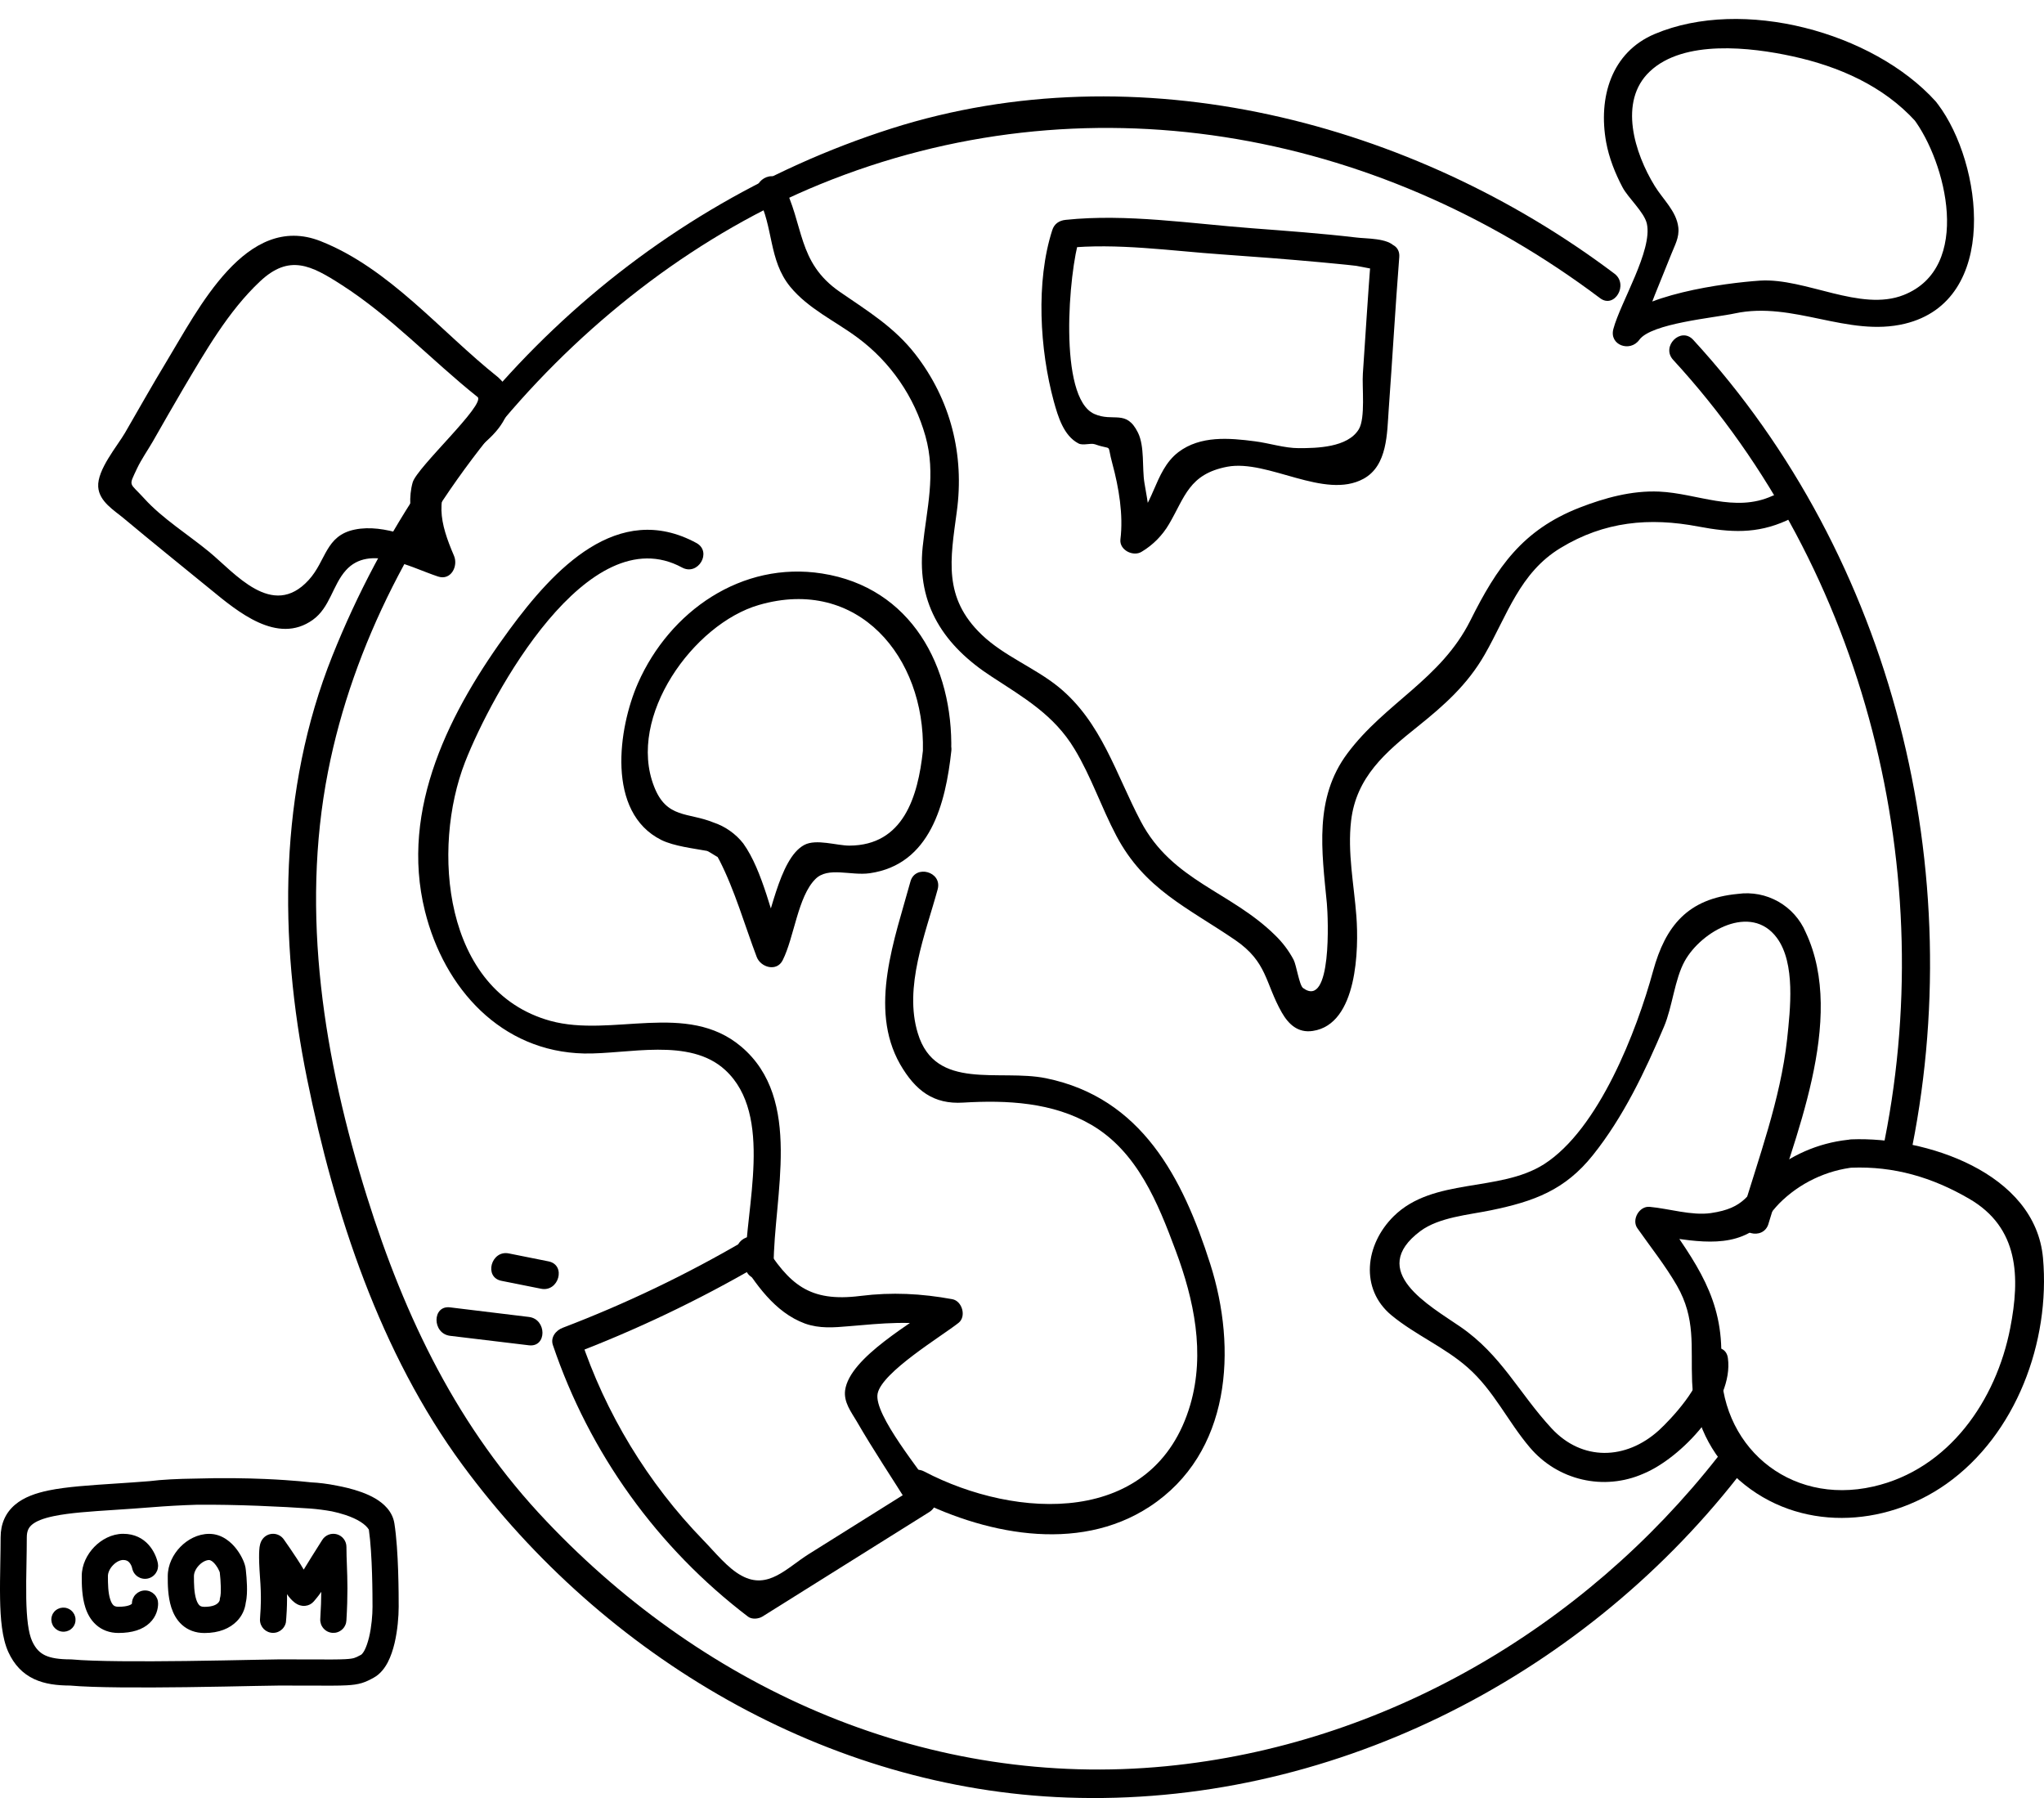 <?xml version="1.0" encoding="utf-8"?>
<svg viewBox="87.734 12.57 279.52 245.871" width="279.52px" height="245.871px" xmlns="http://www.w3.org/2000/svg">
  <defs>
    <clipPath id="9be3fac614">
      <path d="M 101 12.57 L 367.285 12.57 L 367.285 220.254 L 101 220.254 Z M 101 12.57 " clip-rule="nonzero"/>
    </clipPath>
    <clipPath id="d0dd897189">
      <path d="M 87.609 214.461 L 142.316 214.461 L 142.316 243.504 L 87.609 243.504 Z M 87.609 214.461 " clip-rule="nonzero"/>
    </clipPath>
  </defs>
  <path d="M 212.168 217.141 C 222.004 222.281 235.027 225.105 244.961 218.586 C 256.094 211.277 256.934 196.992 253.238 185.414 C 249.477 173.609 243.844 162.688 230.773 160.012 C 224.387 158.715 215.664 161.801 213.254 153.887 C 211.297 147.547 214.305 140.258 215.961 134.18 C 216.621 131.75 212.875 130.734 212.234 133.129 C 210.117 140.883 206.469 150.422 210.82 158.09 C 212.906 161.703 215.402 163.605 219.461 163.344 C 225.438 162.984 231.695 163.297 236.98 166.383 C 243.27 170.062 246.078 177.055 248.508 183.578 C 251.02 190.309 252.562 197.582 250.512 204.645 C 245.617 221.395 226.668 220.359 214.125 213.789 C 211.922 212.641 209.953 215.973 212.168 217.141 Z M 182.973 86.824 C 172.199 80.977 163.43 90.484 157.422 98.645 C 149.309 109.68 142.363 123.129 145.844 137.152 C 148.473 147.746 156.27 156.383 167.617 156.629 C 173.598 156.742 182.02 154.379 186.914 158.895 C 193.578 165.035 189.656 177.762 189.656 185.613 C 189.656 188.109 193.531 188.109 193.531 185.613 C 193.531 176.137 197.605 162.883 189.098 155.691 C 181.676 149.418 171.43 154.492 162.988 152.164 C 148.293 148.09 146.746 128.566 151.328 116.789 C 154.973 107.465 168.16 83.211 181 90.172 C 183.203 91.371 185.156 88.023 182.973 86.824 Z M 191.41 39.598 C 193.531 43.617 192.809 48.117 195.797 51.781 C 198.277 54.801 201.938 56.461 205.008 58.742 C 206.129 59.57 207.168 60.484 208.137 61.484 C 209.102 62.484 209.98 63.559 210.77 64.703 C 211.559 65.848 212.25 67.051 212.84 68.309 C 213.43 69.57 213.91 70.871 214.289 72.207 C 215.766 77.461 214.453 82.125 213.91 87.363 C 213.09 95.297 216.863 100.895 223.352 105.098 C 227.77 107.988 231.875 110.336 234.68 115 C 236.965 118.777 238.344 122.98 240.395 126.855 C 244.254 134.164 250.117 136.66 256.621 141.094 C 261.07 144.133 260.711 146.957 263.023 151.027 C 263.945 152.637 265.242 153.855 267.262 153.543 C 273.402 152.637 273.551 142.242 273.223 137.875 C 272.895 133.523 271.988 129.156 272.5 124.789 C 273.207 118.828 277.211 115.43 281.613 111.914 C 285.258 108.992 288.43 106.168 290.777 102.062 C 293.848 96.707 295.555 90.879 301.152 87.496 C 307.129 83.867 313.289 83.293 320.004 84.574 C 324.375 85.395 327.953 85.605 332.059 83.75 C 334.324 82.719 332.355 79.367 330.086 80.387 C 324.949 82.719 319.824 80.023 314.621 79.793 C 310.891 79.629 307.18 80.648 303.715 81.996 C 295.934 85.047 292.449 90.125 288.82 97.398 C 284.766 105.492 277.18 108.648 272.008 115.574 C 267.41 121.703 268.492 128.957 269.184 136.102 C 269.363 138.039 269.906 150.586 265.93 147.68 C 265.406 147.285 265.027 144.559 264.633 143.805 C 263.965 142.547 263.113 141.426 262.09 140.438 C 255.996 134.445 248.047 133.047 243.746 124.902 C 240.332 118.434 238.375 111.309 232.496 106.512 C 229.215 103.852 225.043 102.293 221.988 99.367 C 216.668 94.277 217.703 89.055 218.574 82.555 C 219.641 74.785 217.75 67.25 212.906 61.008 C 210 57.281 206.422 55.129 202.594 52.488 C 196.684 48.414 197.734 43.289 194.762 37.641 C 193.613 35.426 190.246 37.379 191.41 39.598 Z M 191.41 39.598 " fill-opacity="1" fill-rule="nonzero" style=""/>
  <path d="M 348.855 171.211 C 357.266 131.848 346.672 88.809 319.281 59.039 C 317.594 57.199 314.848 59.941 316.543 61.781 C 342.961 90.5 353.227 132.227 345.113 170.176 C 344.586 172.605 348.332 173.656 348.855 171.211 Z M 308.512 49.992 C 280.875 29.168 243.27 19.445 209.656 30.137 C 174.68 41.285 146.812 68.184 133.184 102.258 C 125.844 120.633 125.828 140.898 129.719 160.062 C 133.461 178.52 139.734 197.617 151 212.918 C 170.328 239.16 200.84 257.207 233.68 258.375 C 269.199 259.656 303.602 242.297 325.375 214.547 C 326.902 212.609 324.176 209.848 322.633 211.805 C 304.273 235.203 276.98 251.199 247.195 254.09 C 214.91 257.223 184.547 243.875 162.461 220.59 C 150.359 207.863 143.133 192.836 137.914 176.203 C 132.066 157.516 128.781 137.5 132.594 118.07 C 139.375 83.473 167.488 51.008 199.867 37.773 C 235.945 23.027 275.652 30.09 306.539 53.34 C 308.527 54.836 310.48 51.469 308.512 49.992 Z M 308.512 49.992 " fill-opacity="1" fill-rule="nonzero" style=""/>
  <path d="M 329.578 179.898 C 332.945 168.551 340.301 152.031 334.668 140.059 C 334.484 139.621 334.262 139.195 334.004 138.793 C 333.746 138.391 333.461 138.008 333.141 137.652 C 332.824 137.293 332.477 136.965 332.105 136.664 C 331.73 136.363 331.336 136.098 330.922 135.859 C 330.504 135.625 330.07 135.426 329.621 135.258 C 329.172 135.094 328.715 134.965 328.242 134.875 C 327.773 134.789 327.301 134.738 326.82 134.723 C 326.34 134.711 325.867 134.738 325.391 134.805 C 318.527 135.445 315.488 139.188 313.797 145.348 C 311.566 153.508 306.391 166.988 298.855 171.785 C 292.746 175.645 283.746 173.543 278.328 178.879 C 274.387 182.77 273.699 188.832 278 192.41 C 281.25 195.102 285.258 196.762 288.445 199.57 C 292.023 202.723 293.895 206.91 296.934 210.492 C 297.164 210.762 297.402 211.023 297.652 211.277 C 297.902 211.531 298.164 211.773 298.434 212.004 C 298.703 212.238 298.98 212.457 299.27 212.668 C 299.555 212.875 299.852 213.074 300.152 213.262 C 300.457 213.445 300.766 213.621 301.086 213.781 C 301.402 213.941 301.723 214.09 302.055 214.227 C 302.383 214.359 302.719 214.48 303.055 214.59 C 303.395 214.699 303.738 214.793 304.086 214.875 C 304.43 214.953 304.777 215.023 305.133 215.074 C 305.484 215.129 305.836 215.164 306.191 215.191 C 306.547 215.215 306.902 215.227 307.258 215.223 C 307.613 215.215 307.969 215.199 308.32 215.164 C 308.676 215.133 309.027 215.086 309.379 215.023 C 309.73 214.965 310.078 214.887 310.422 214.797 C 310.766 214.711 311.105 214.609 311.441 214.492 C 311.777 214.375 312.109 214.246 312.438 214.102 C 317.672 211.953 324.848 204.316 324.027 198.289 C 323.699 195.824 319.973 196.859 320.301 199.305 C 320.648 201.902 316.293 206.598 314.586 208.16 C 310.07 212.246 304.078 212.395 299.906 207.879 C 295.438 203.051 293.059 197.859 287.426 193.988 C 283.254 191.113 274.633 186.398 281.973 180.914 C 284.535 179.012 288.574 178.699 291.598 178.074 C 297.508 176.859 301.746 175.316 305.57 170.52 C 309.742 165.301 312.699 159.074 315.293 152.949 C 316.441 150.242 316.738 146.496 318.117 144 C 320.398 139.879 327.18 136.055 330.711 140.797 C 333.305 144.281 332.551 150.617 332.125 154.676 C 331.203 163 328.215 170.898 325.852 178.879 C 325.129 181.277 328.871 182.293 329.578 179.914 Z M 352.422 26.41 C 343.848 16.953 326.051 12.141 314.027 17.215 C 308.066 19.727 306.277 25.918 307.379 32.027 C 307.773 34.16 308.594 36.246 309.609 38.168 C 310.383 39.645 312.582 41.566 312.945 43.16 C 313.75 46.805 309.332 53.914 308.363 57.559 C 307.773 59.777 310.66 60.777 311.91 59.039 C 313.551 56.773 322.172 56.035 324.98 55.426 C 332.961 53.719 340.418 58.711 348.215 56.84 C 361.254 53.703 358.859 34.918 352.734 26.805 C 351.254 24.832 347.871 26.77 349.383 28.773 C 353.852 34.688 357.559 49.168 348.051 52.914 C 342.141 55.246 334.652 50.566 328.445 50.941 C 323.586 51.27 311.598 52.848 308.574 57.102 L 312.105 58.578 C 313.156 54.652 314.785 51.156 316.262 47.379 C 316.754 46.113 317.41 45.047 317.246 43.652 C 316.984 41.434 315.129 39.824 314.012 37.988 C 311.285 33.551 309.004 26.426 313.355 22.336 C 317.984 17.953 327.148 19.02 332.863 20.27 C 339.184 21.648 345.277 24.309 349.68 29.152 C 351.371 31.008 354.113 28.266 352.422 26.41 Z M 278.512 46.344 C 277.523 45.098 274.586 45.227 273.207 45.047 C 268.461 44.488 263.699 44.145 258.938 43.781 C 250.691 43.16 241.758 41.762 233.484 42.633 C 232.598 42.715 231.906 43.16 231.629 44.047 C 229.363 51.09 229.922 60.387 231.84 67.445 C 232.418 69.531 233.188 72.16 235.223 73.211 C 235.879 73.539 236.848 73.113 237.473 73.324 C 240.035 74.227 239.035 73.012 239.855 75.984 C 240.742 79.254 241.367 82.996 240.953 86.328 C 240.789 87.809 242.742 88.746 243.879 88.004 C 244.648 87.543 245.348 86.992 245.98 86.352 C 246.609 85.711 247.152 85.004 247.605 84.23 C 249.773 80.535 250.332 77.398 255.555 76.395 C 261.137 75.344 268.855 80.961 274.207 78.035 C 277.492 76.23 277.41 71.797 277.641 68.578 C 278.148 61.617 278.543 54.652 279.086 47.723 C 279.281 45.227 275.391 45.227 275.207 47.723 C 274.797 53.027 274.469 58.332 274.109 63.652 C 273.977 65.457 274.484 69.73 273.551 71.273 C 272.023 73.785 267.77 73.852 265.34 73.852 C 263.367 73.852 261.285 73.16 259.332 72.914 C 255.801 72.453 251.891 72.125 248.887 74.391 C 245.387 77.07 245.633 82.242 241.926 84.656 L 244.848 86.328 C 245.176 83.57 244.699 81.305 244.238 78.613 C 243.895 76.559 244.289 73.637 243.352 71.73 C 241.742 68.48 239.984 70.336 237.375 69.172 C 232.398 66.938 233.895 49.629 235.371 45.062 L 233.5 46.492 C 240.461 45.77 247.949 46.887 254.879 47.363 C 259.363 47.676 263.844 48.02 268.312 48.43 C 269.953 48.594 271.578 48.727 273.207 48.922 C 274.059 49.039 276.242 49.66 275.766 49.086 C 277.344 51.023 280.07 48.266 278.512 46.344 Z M 189.539 182.23 C 181.586 186.879 173.305 190.848 164.695 194.133 C 163.758 194.48 162.973 195.449 163.348 196.516 C 164.59 200.184 166.094 203.738 167.863 207.184 C 169.633 210.629 171.645 213.922 173.906 217.066 C 176.164 220.211 178.645 223.172 181.344 225.945 C 184.047 228.723 186.934 231.281 190.016 233.629 C 190.543 234.039 191.445 233.957 191.988 233.629 L 214.828 219.324 C 215.699 218.781 216.094 217.582 215.52 216.664 C 213.812 213.906 207.176 206.039 207.75 203.133 C 208.344 200.191 216.52 195.285 218.82 193.461 C 219.918 192.59 219.312 190.473 217.965 190.227 C 213.73 189.453 209.707 189.242 205.402 189.781 C 198.359 190.668 195.664 188.191 192.117 182.559 C 190.805 180.453 187.438 182.395 188.77 184.527 C 191.035 188.109 193.645 192.016 197.816 193.559 C 199.82 194.266 201.742 194.102 203.828 193.922 C 208.473 193.527 212.266 193.117 216.93 193.969 L 216.078 190.719 C 212.793 193.348 203.895 198.141 203.301 202.707 C 203.105 204.316 204.121 205.629 204.879 206.91 C 207.176 210.883 209.754 214.727 212.184 218.617 L 212.875 215.973 L 198.328 225.086 C 195.336 226.961 192.777 230.016 189.164 228.043 C 187.242 227.027 185.453 224.758 183.926 223.199 C 182.027 221.238 180.242 219.184 178.574 217.023 C 176.906 214.863 175.367 212.617 173.949 210.289 C 172.535 207.957 171.254 205.551 170.105 203.078 C 168.961 200.602 167.957 198.07 167.094 195.48 L 165.73 197.863 C 174.66 194.477 183.254 190.383 191.512 185.578 C 193.645 184.316 191.691 180.965 189.539 182.23 Z M 189.539 182.23 " fill-opacity="1" fill-rule="nonzero" style=""/>
  <g clip-path="url(#9be3fac614)">
    <path d="M 340.402 168.434 C 339.387 168.547 338.387 168.734 337.402 169 C 336.418 169.262 335.461 169.602 334.527 170.012 C 333.594 170.422 332.695 170.902 331.836 171.449 C 330.977 171.996 330.164 172.605 329.398 173.277 C 326.59 175.875 326.441 177.762 321.695 178.453 C 319.07 178.828 316 177.844 313.324 177.598 C 311.895 177.469 310.828 179.371 311.648 180.523 C 313.453 183.098 315.488 185.645 317.066 188.387 C 319.645 192.902 318.938 196.648 319.133 201.523 C 319.332 206.746 321.633 211.543 325.59 214.988 C 333.684 222.051 345.426 221.492 353.914 215.48 C 363.438 208.734 368.137 196.055 367.117 184.594 C 366.066 172.902 351.023 167.977 340.91 168.371 C 338.43 168.469 338.414 172.344 340.91 172.246 C 346.723 172.016 351.977 173.559 357 176.48 C 363.848 180.438 363.996 187.203 362.637 194.168 C 360.715 204.07 354.242 213.496 343.914 215.844 C 332.289 218.504 322.664 210.145 323.109 198.551 C 323.438 190.211 319.676 185.25 314.996 178.566 L 313.324 181.473 C 317.938 181.898 323.504 183.578 327.66 180.719 C 329.035 179.766 329.891 178.32 331.039 177.141 C 331.73 176.445 332.477 175.812 333.277 175.246 C 334.078 174.68 334.918 174.188 335.801 173.766 C 336.688 173.344 337.602 172.996 338.543 172.73 C 339.484 172.465 340.445 172.281 341.418 172.18 C 343.883 171.836 342.848 168.09 340.402 168.434 Z M 155.777 64.098 C 147.996 57.906 141 49.27 131.559 45.539 C 121.395 41.551 114.84 54.867 110.473 62.059 C 108.535 65.262 106.695 68.531 104.824 71.766 C 103.773 73.57 101.016 76.805 101.164 79.137 C 101.293 81.176 103.363 82.355 104.727 83.508 C 108.617 86.758 112.594 89.961 116.516 93.16 C 120.211 96.184 125.664 100.797 130.508 97.332 C 132.871 95.641 133.219 92.57 135.039 90.551 C 138.258 86.969 143.84 90.156 147.633 91.406 C 149.406 91.996 150.426 89.977 149.816 88.562 C 147.914 84.129 146.977 80.484 150.328 76.496 C 152.199 74.277 154.957 72.848 156.484 70.305 C 157.914 67.922 157.98 66.031 155.777 64.098 C 153.906 62.453 151.148 65.195 153.035 66.84 C 154.219 67.855 144.777 76.445 144.168 78.531 C 143.055 82.488 144.926 86.938 146.469 90.52 L 148.668 87.66 C 144.891 86.43 140.344 84.145 136.254 84.984 C 132.215 85.805 132.363 89.254 129.934 91.898 C 124.973 97.316 119.848 90.91 116.301 88.004 C 113.512 85.707 109.914 83.457 107.469 80.746 C 105.383 78.449 105.285 79.188 106.484 76.609 C 107.074 75.375 107.93 74.145 108.617 72.965 C 110.012 70.531 111.395 68.086 112.82 65.672 C 115.828 60.613 118.961 55.113 123.281 51.059 C 127.289 47.281 130.277 48.84 134.465 51.535 C 141.262 55.902 146.746 61.832 153.02 66.84 C 154.973 68.363 157.734 65.641 155.777 64.098 Z M 217.816 115.266 C 218.098 103.719 212.348 92.898 200.148 90.992 C 189.18 89.27 179.328 96.133 174.977 105.984 C 172.281 112.129 170.605 123.656 178.176 127.434 C 179.902 128.285 182.645 128.598 184.418 128.926 C 184.746 128.992 186.863 130.566 185.961 129.516 C 185.207 128.629 185.961 129.93 186.125 130.223 C 188.227 134.344 189.574 139.09 191.215 143.426 C 191.758 144.855 193.941 145.496 194.762 143.887 C 196.34 140.766 196.832 135.168 199.246 132.77 C 200.969 131.047 204.059 132.344 206.668 131.98 C 214.961 130.797 217.047 122.457 217.832 115.23 C 218.098 112.77 214.219 112.785 213.941 115.23 C 213.27 121.504 211.281 128.172 203.895 128.203 C 202.152 128.203 199.359 127.25 197.734 128.105 C 194.172 129.977 193.07 138.68 191.41 141.934 L 194.961 142.391 C 193.316 138.059 192.07 131.652 189.375 127.906 C 188.852 127.238 188.238 126.66 187.543 126.172 C 186.848 125.68 186.094 125.301 185.289 125.035 C 181.824 123.621 178.883 124.543 177.176 120.109 C 173.449 110.566 182.562 97.891 191.512 95.297 C 205.109 91.355 214.254 102.473 213.941 115.25 C 213.875 117.742 217.77 117.742 217.816 115.25 Z M 162.742 185.055 L 157.32 183.969 C 154.91 183.477 153.859 187.223 156.305 187.715 L 161.723 188.797 C 164.152 189.289 165.203 185.547 162.742 185.055 Z M 160.066 192.656 L 149.277 191.344 C 146.812 191.047 146.812 194.922 149.277 195.234 L 160.066 196.531 C 162.543 196.828 162.527 192.953 160.066 192.656 Z M 253.961 -12.277 C 251.137 -6.746 257.574 -0.602 262.73 -4.625 C 263.008 -4.828 263.266 -5.059 263.504 -5.309 C 263.738 -5.559 263.953 -5.828 264.145 -6.117 C 264.332 -6.406 264.496 -6.707 264.633 -7.027 C 264.766 -7.344 264.871 -7.668 264.949 -8.004 C 265.027 -8.344 265.074 -8.684 265.09 -9.027 C 265.105 -9.375 265.09 -9.715 265.047 -10.059 C 265 -10.398 264.926 -10.734 264.82 -11.066 C 264.715 -11.395 264.582 -11.711 264.422 -12.016 C 264.246 -12.32 264.047 -12.609 263.824 -12.879 C 263.598 -13.148 263.355 -13.402 263.09 -13.633 C 262.824 -13.863 262.543 -14.07 262.242 -14.254 C 261.941 -14.434 261.629 -14.594 261.305 -14.723 C 260.977 -14.855 260.641 -14.957 260.297 -15.031 C 259.957 -15.105 259.609 -15.152 259.258 -15.168 C 258.906 -15.188 258.559 -15.176 258.207 -15.133 C 257.859 -15.09 257.516 -15.02 257.18 -14.922 C 254.797 -14.168 255.816 -10.422 258.215 -11.176 C 260.414 -11.883 262.418 -9.207 260.312 -7.633 C 258.543 -6.285 256.355 -8.453 257.309 -10.324 C 258.441 -12.543 255.094 -14.512 253.961 -12.277 Z M 110.688 -12.574 L 115.121 -2.871 C 116.141 -0.602 119.488 -2.559 118.453 -4.824 L 114.035 -14.512 C 113.004 -16.793 109.668 -14.824 110.688 -12.574 Z M 110.688 -12.574 " fill-opacity="1" fill-rule="nonzero" style=""/>
  </g>
  <path d="M 94.957 233.234 C 95.012 233.141 95.078 233.051 95.148 232.969 C 95.219 232.887 95.301 232.812 95.387 232.746 C 95.473 232.68 95.566 232.621 95.664 232.574 C 95.762 232.527 95.863 232.488 95.969 232.457 C 96.074 232.43 96.184 232.414 96.293 232.406 C 96.398 232.398 96.508 232.402 96.617 232.414 C 96.727 232.43 96.832 232.453 96.934 232.492 C 97.039 232.527 97.137 232.57 97.23 232.625 C 97.328 232.68 97.414 232.742 97.496 232.816 C 97.578 232.887 97.652 232.965 97.719 233.055 C 97.785 233.141 97.844 233.23 97.895 233.328 C 97.941 233.43 97.977 233.531 98.008 233.637 C 98.035 233.742 98.055 233.848 98.059 233.957 C 98.066 234.066 98.062 234.176 98.051 234.281 C 98.035 234.391 98.012 234.496 97.977 234.602 C 97.941 234.703 97.895 234.801 97.84 234.898 C 97.785 234.988 97.719 235.074 97.648 235.156 C 97.578 235.234 97.496 235.305 97.41 235.371 C 97.324 235.434 97.23 235.492 97.133 235.535 C 97.035 235.582 96.938 235.617 96.832 235.645 C 96.727 235.672 96.621 235.688 96.516 235.695 C 96.406 235.703 96.301 235.695 96.191 235.68 C 96.086 235.668 95.98 235.645 95.879 235.609 C 95.777 235.574 95.68 235.527 95.586 235.473 C 95.496 235.422 95.406 235.359 95.324 235.289 C 95.246 235.215 95.172 235.141 95.105 235.055 C 95.039 234.969 94.98 234.879 94.934 234.781 C 94.887 234.684 94.848 234.586 94.816 234.48 C 94.789 234.379 94.77 234.273 94.762 234.164 C 94.75 234.059 94.754 233.949 94.766 233.844 C 94.777 233.738 94.801 233.633 94.836 233.531 C 94.867 233.426 94.91 233.328 94.961 233.234 Z M 94.957 233.234 " fill-opacity="1" fill-rule="nonzero" style=""/>
  <path d="M 100.629 224.098 C 101.605 223.098 103.012 222.309 104.578 222.309 C 107.762 222.309 109.039 224.918 109.324 226.344 C 109.344 226.457 109.355 226.574 109.355 226.691 C 109.352 226.809 109.34 226.922 109.316 227.035 C 109.293 227.152 109.258 227.262 109.215 227.371 C 109.168 227.477 109.113 227.578 109.047 227.676 C 108.98 227.773 108.91 227.863 108.824 227.945 C 108.742 228.027 108.652 228.102 108.555 228.164 C 108.457 228.23 108.355 228.285 108.246 228.328 C 108.141 228.375 108.027 228.406 107.914 228.43 C 107.797 228.453 107.684 228.465 107.566 228.465 C 107.449 228.465 107.332 228.453 107.219 228.43 C 107.105 228.406 106.992 228.375 106.887 228.332 C 106.777 228.285 106.676 228.23 106.578 228.168 C 106.48 228.102 106.387 228.031 106.305 227.945 C 106.223 227.867 106.148 227.777 106.082 227.68 C 106.016 227.582 105.961 227.48 105.918 227.371 C 105.871 227.266 105.836 227.152 105.812 227.039 C 105.75 226.73 105.613 226.457 105.41 226.219 C 105.238 226.035 105.008 225.887 104.578 225.887 C 104.211 225.887 103.68 226.094 103.199 226.59 C 102.719 227.082 102.492 227.652 102.492 228.086 C 102.492 229.141 102.508 230.348 102.809 231.281 C 102.953 231.723 103.117 231.965 103.258 232.086 C 103.359 232.176 103.531 232.285 103.934 232.285 C 105.281 232.285 105.68 231.957 105.734 231.906 C 105.773 231.871 105.777 231.848 105.777 231.844 C 105.777 231.727 105.789 231.609 105.812 231.496 C 105.836 231.379 105.867 231.266 105.914 231.16 C 105.961 231.051 106.016 230.949 106.078 230.848 C 106.145 230.75 106.219 230.664 106.305 230.578 C 106.387 230.496 106.477 230.422 106.574 230.355 C 106.672 230.293 106.773 230.238 106.883 230.191 C 106.992 230.145 107.102 230.113 107.219 230.09 C 107.332 230.066 107.449 230.055 107.566 230.055 C 107.684 230.055 107.801 230.066 107.918 230.09 C 108.031 230.113 108.145 230.145 108.254 230.191 C 108.359 230.238 108.465 230.293 108.562 230.355 C 108.66 230.422 108.75 230.496 108.832 230.578 C 108.918 230.664 108.988 230.75 109.055 230.848 C 109.121 230.949 109.176 231.051 109.223 231.16 C 109.266 231.266 109.301 231.379 109.324 231.496 C 109.344 231.609 109.355 231.727 109.355 231.844 C 109.355 232.512 109.152 233.605 108.188 234.512 C 107.234 235.41 105.816 235.867 103.934 235.867 C 102.723 235.867 101.684 235.477 100.875 234.754 C 100.105 234.066 99.664 233.188 99.406 232.383 C 98.914 230.863 98.914 229.129 98.914 228.168 L 98.914 228.086 C 98.914 226.527 99.656 225.102 100.629 224.098 Z M 112.391 224.105 C 113.363 223.105 114.77 222.316 116.34 222.316 C 118.156 222.316 119.426 223.535 120.109 224.441 C 120.48 224.934 120.773 225.449 120.977 225.91 C 121.133 226.262 121.324 226.777 121.355 227.293 C 121.414 227.82 121.484 228.621 121.508 229.422 C 121.523 230.082 121.52 230.984 121.344 231.711 C 121.289 232.191 121.156 232.648 120.949 233.082 C 120.742 233.52 120.469 233.906 120.129 234.254 C 119.168 235.238 117.703 235.875 115.691 235.875 C 114.484 235.875 113.441 235.488 112.633 234.766 C 111.863 234.078 111.426 233.199 111.164 232.391 C 110.672 230.871 110.672 229.141 110.676 228.176 L 110.676 228.098 C 110.676 226.535 111.414 225.113 112.391 224.105 Z M 114.961 226.602 C 114.48 227.094 114.254 227.664 114.254 228.098 C 114.254 229.152 114.27 230.355 114.57 231.289 C 114.711 231.73 114.883 231.973 115.016 232.094 C 115.117 232.188 115.289 232.297 115.691 232.297 C 116.918 232.297 117.391 231.934 117.559 231.758 C 117.742 231.57 117.773 231.395 117.777 231.395 L 117.781 231.422 C 117.781 231.242 117.809 231.059 117.867 230.883 L 117.867 230.887 C 117.867 230.887 117.871 230.852 117.883 230.777 C 117.898 230.695 117.91 230.59 117.918 230.457 C 117.934 230.191 117.938 229.863 117.926 229.516 C 117.91 228.867 117.863 228.223 117.789 227.578 C 117.762 227.504 117.734 227.426 117.699 227.355 C 117.582 227.086 117.434 226.836 117.254 226.598 C 116.809 226.008 116.465 225.895 116.34 225.895 C 115.973 225.895 115.438 226.105 114.961 226.602 Z M 117.797 227.621 Z M 133.82 222.379 C 134.582 222.602 135.109 223.301 135.109 224.098 C 135.109 224.961 135.141 225.762 135.172 226.609 C 135.242 228.484 135.32 230.602 135.105 234.172 C 135.098 234.289 135.078 234.406 135.051 234.52 C 135.02 234.633 134.98 234.742 134.926 234.848 C 134.875 234.953 134.816 235.055 134.746 235.148 C 134.676 235.242 134.594 235.328 134.504 235.406 C 134.418 235.48 134.324 235.551 134.223 235.609 C 134.121 235.672 134.016 235.719 133.902 235.758 C 133.793 235.797 133.68 235.824 133.562 235.84 C 133.445 235.855 133.328 235.859 133.211 235.852 C 133.094 235.844 132.98 235.828 132.863 235.797 C 132.75 235.766 132.641 235.727 132.535 235.676 C 132.43 235.625 132.328 235.562 132.238 235.492 C 132.145 235.422 132.059 235.34 131.98 235.254 C 131.902 235.164 131.832 235.07 131.773 234.969 C 131.715 234.867 131.664 234.762 131.625 234.648 C 131.59 234.539 131.562 234.426 131.543 234.309 C 131.527 234.191 131.523 234.074 131.531 233.957 C 131.625 232.453 131.66 231.258 131.668 230.242 C 131.562 230.398 131.453 230.555 131.336 230.707 C 131.094 231.023 130.824 231.348 130.648 231.551 C 130.336 231.91 129.938 232.113 129.461 232.16 C 128.902 232.211 128.48 231.988 128.398 231.945 L 128.391 231.941 C 128.254 231.867 128.125 231.785 128.004 231.691 C 127.801 231.531 127.613 231.355 127.445 231.16 C 127.277 230.973 127.121 230.773 126.984 230.562 C 127 231.574 126.973 232.582 126.898 233.59 L 126.887 233.773 L 126.871 233.957 L 126.863 234.07 L 126.863 234.066 C 126.863 234.184 126.852 234.301 126.832 234.414 C 126.809 234.531 126.773 234.641 126.73 234.75 C 126.684 234.859 126.629 234.961 126.562 235.059 C 126.496 235.156 126.426 235.246 126.34 235.332 C 126.258 235.414 126.168 235.488 126.07 235.555 C 125.973 235.617 125.867 235.672 125.762 235.719 C 125.652 235.766 125.539 235.797 125.426 235.82 C 125.309 235.844 125.191 235.855 125.074 235.855 C 124.957 235.855 124.84 235.844 124.727 235.82 C 124.609 235.797 124.5 235.766 124.391 235.719 C 124.281 235.672 124.18 235.617 124.082 235.555 C 123.984 235.488 123.895 235.414 123.809 235.332 C 123.727 235.246 123.652 235.156 123.586 235.059 C 123.523 234.961 123.469 234.859 123.422 234.75 C 123.375 234.641 123.344 234.531 123.32 234.414 C 123.297 234.301 123.285 234.184 123.285 234.066 C 123.285 233.887 123.301 233.664 123.324 233.379 C 123.387 232.484 123.5 230.973 123.289 228.242 C 123.18 226.75 123.152 225.711 123.168 225.008 C 123.18 224.656 123.199 224.359 123.23 224.117 C 123.25 223.98 123.277 223.848 123.312 223.715 C 123.336 223.625 123.422 223.316 123.648 223.02 C 123.734 222.906 123.828 222.805 123.938 222.715 C 124.047 222.625 124.164 222.551 124.289 222.488 C 124.418 222.426 124.547 222.379 124.684 222.352 C 124.824 222.32 124.961 222.305 125.102 222.309 C 125.242 222.309 125.383 222.328 125.516 222.363 C 125.652 222.398 125.781 222.449 125.906 222.512 C 126.031 222.578 126.148 222.656 126.254 222.75 C 126.359 222.844 126.453 222.945 126.535 223.059 C 127.16 223.941 127.77 224.84 128.363 225.746 C 128.676 226.223 128.977 226.711 129.27 227.207 L 129.34 227.086 C 129.633 226.605 130.004 226.004 130.367 225.422 C 130.805 224.723 131.246 224.027 131.688 223.328 L 131.809 223.137 C 131.91 222.973 132.039 222.828 132.191 222.707 C 132.34 222.586 132.508 222.488 132.688 222.422 C 132.867 222.352 133.055 222.316 133.25 222.309 C 133.445 222.301 133.633 222.324 133.82 222.379 Z M 133.82 222.379 " fill-opacity="1" fill-rule="evenodd" style=""/>
  <g clip-path="url(#d0dd897189)">
    <path d="M 114.598 218.336 C 112.566 218.398 110.535 218.512 108.504 218.676 C 106.688 218.82 105.008 218.934 103.457 219.035 C 100.051 219.258 97.281 219.438 95.125 219.883 C 93.582 220.199 92.645 220.605 92.109 221.059 C 91.672 221.426 91.398 221.902 91.398 222.797 C 91.398 224.02 91.375 225.219 91.355 226.406 C 91.316 227.984 91.305 229.566 91.324 231.148 C 91.375 233.84 91.609 235.848 92.129 236.988 C 92.617 238.051 93.207 238.598 93.918 238.934 C 94.707 239.301 95.801 239.48 97.402 239.48 C 97.457 239.48 97.516 239.48 97.57 239.488 C 100.621 239.773 107.074 239.777 113.16 239.703 C 116.711 239.66 120.141 239.586 122.574 239.539 C 124.238 239.504 125.438 239.48 125.898 239.48 C 127.621 239.48 129.039 239.484 130.215 239.488 C 132.582 239.5 133.984 239.504 134.941 239.453 C 135.625 239.418 135.957 239.355 136.184 239.285 C 136.414 239.215 136.633 239.109 137.117 238.848 C 137.156 238.824 137.348 238.684 137.594 238.215 C 137.824 237.766 138.031 237.164 138.207 236.445 C 138.547 235.016 138.676 233.391 138.676 232.297 C 138.676 230.789 138.668 225.168 138.176 221.734 C 137.73 221.008 136.648 220.289 134.953 219.727 C 134.352 219.527 133.73 219.367 133.121 219.238 C 132.145 219.059 131.16 218.934 130.168 218.855 L 130.105 218.852 L 130.086 218.852 L 130.066 218.848 C 126.539 218.602 120 218.277 114.598 218.336 Z M 133.812 215.727 C 134.281 215.816 134.77 215.918 135.262 216.039 C 136.512 216.348 137.902 216.801 139.055 217.48 C 140.176 218.141 141.406 219.219 141.668 220.891 C 142.254 224.598 142.254 230.746 142.254 232.266 L 142.254 232.297 C 142.254 233.602 142.105 235.512 141.688 237.277 C 141.477 238.156 141.184 239.066 140.77 239.867 C 140.363 240.645 139.754 241.484 138.832 241.988 C 138.344 242.254 137.844 242.523 137.227 242.711 C 136.605 242.898 135.953 242.984 135.137 243.027 C 134.07 243.086 132.504 243.078 130.027 243.066 C 128.863 243.062 127.504 243.059 125.898 243.059 C 125.445 243.059 124.293 243.082 122.684 243.113 C 120.281 243.164 116.859 243.234 113.199 243.281 C 107.23 243.355 100.625 243.359 97.32 243.059 C 95.562 243.051 93.875 242.863 92.402 242.172 C 90.836 241.441 89.672 240.219 88.875 238.477 C 88.004 236.574 87.793 233.855 87.746 231.211 C 87.715 229.648 87.75 227.902 87.777 226.199 C 87.797 225.02 87.82 223.859 87.82 222.797 C 87.82 220.949 88.484 219.434 89.805 218.32 C 91.02 217.293 92.664 216.734 94.402 216.375 C 96.812 215.879 99.98 215.672 103.543 215.438 C 105.027 215.34 106.578 215.238 108.172 215.109 C 109.859 214.895 112.059 214.789 114.453 214.758 C 118.133 214.645 121.383 214.703 123.973 214.812 C 125.957 214.898 127.559 215.016 128.668 215.113 C 129.207 215.16 129.746 215.211 130.285 215.273 L 130.336 215.277 C 131.266 215.32 132.5 215.457 133.812 215.727 Z M 133.812 215.727 " fill-opacity="1" fill-rule="evenodd" style=""/>
  </g>
</svg>